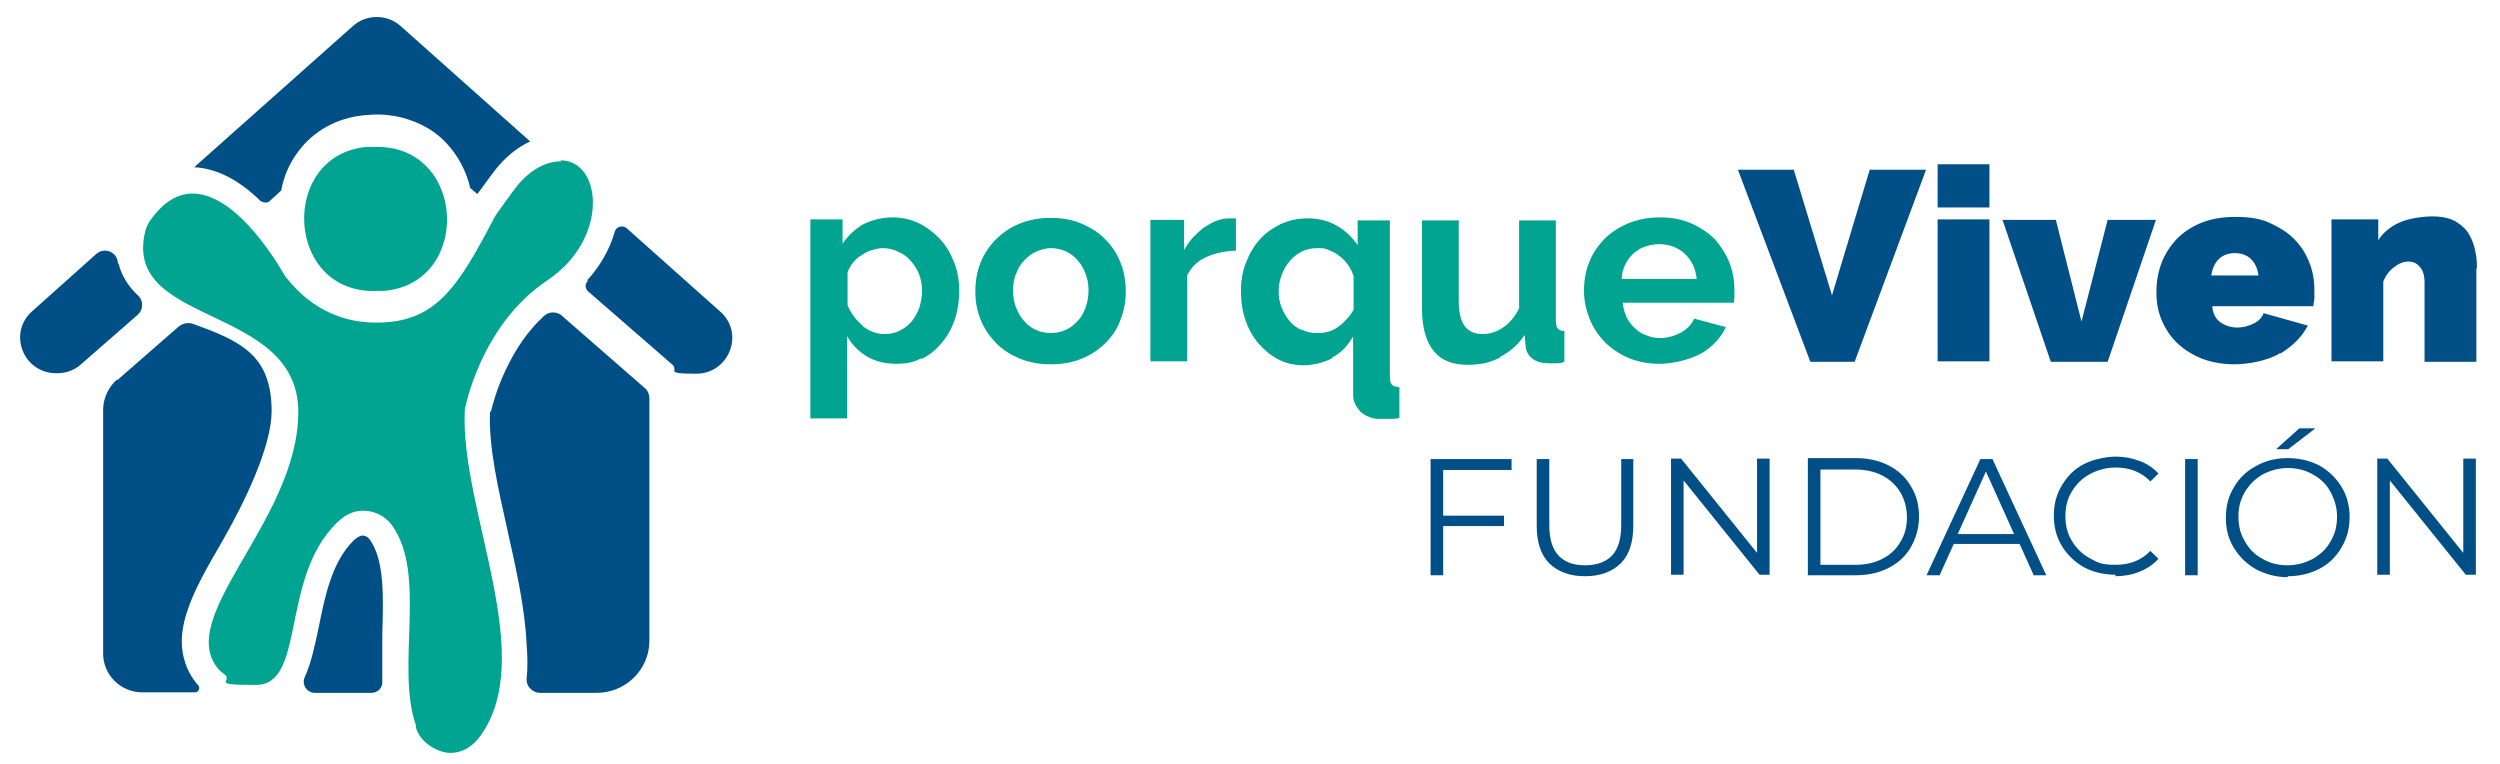 <svg xmlns="http://www.w3.org/2000/svg" width="157" height="48" viewBox="0 0 157 48" fill="none"><path d="M35.191 10.068C37.813 10.068 38.286 14.992 34.369 17.61C30.168 20.416 29.189 25.683 29.189 25.745C28.873 32.042 33.927 41.392 30.042 46.379C29.568 46.971 28.936 47.283 28.273 47.283C27.609 47.283 26.409 46.722 26.125 45.694C26.125 45.662 26.125 45.6 26.125 45.569C24.829 41.891 26.851 36.062 24.608 32.977C24.166 32.384 23.503 32.073 22.808 32.073C22.113 32.073 21.607 32.384 21.133 32.852C17.595 36.312 19.206 43.013 16.079 43.013C12.952 43.013 14.816 42.795 14.026 42.296C13.931 42.234 13.836 42.14 13.742 42.047C10.867 38.774 18.733 32.696 18.733 25.87C18.733 19.044 7.613 20.54 9.129 14.493C9.193 14.275 9.287 14.057 9.414 13.87C10.267 12.655 11.183 12.156 12.099 12.156C14.31 12.156 16.521 14.992 17.785 17.143C17.848 17.236 17.88 17.299 17.943 17.392C19.68 19.605 21.765 20.26 23.629 20.26C27.325 20.26 28.715 18.14 31.052 13.652C31.179 13.403 32.253 11.969 32.411 11.751C33.327 10.597 34.338 10.13 35.254 10.13" fill="#00A490"></path><path d="M23.029 9.226H23.567C29.284 9.101 29.663 17.766 24.135 18.265H23.819C17.88 18.639 17.47 9.725 23.029 9.226Z" fill="#00A490"></path><path d="M19.143 42.514C18.922 42.982 19.269 43.512 19.775 43.512H23.313C23.724 43.512 24.04 43.2 24.008 42.795C24.008 41.829 24.008 40.8 24.008 39.834C24.071 37.558 24.166 35.19 23.218 33.88C23.06 33.662 22.839 33.631 22.744 33.631C22.649 33.631 22.397 33.756 22.207 33.943C20.849 35.283 20.407 37.434 20.028 39.335C19.775 40.52 19.554 41.61 19.143 42.514Z" fill="#004F86"></path><path d="M7.361 23.875L11.183 20.54C11.468 20.291 11.847 20.229 12.163 20.353C13.426 20.821 14.721 21.288 15.637 22.099C16.238 22.629 17.059 23.595 17.059 25.808C17.059 28.021 15.385 31.512 13.932 34.036C13.047 35.564 12.194 37.029 11.752 38.4C11.468 39.242 11.373 40.021 11.436 40.706C11.531 41.579 11.847 42.358 12.447 43.044C12.605 43.2 12.447 43.48 12.257 43.48H8.941C7.582 43.48 6.477 42.39 6.477 41.049V25.745C6.477 25.029 6.792 24.343 7.329 23.844" fill="#004F86"></path><path d="M30.832 25.839C30.926 25.465 31.179 24.436 31.779 23.19C32.411 21.849 33.201 20.727 34.149 19.855C34.465 19.543 35.002 19.543 35.317 19.855L40.498 24.374C40.688 24.53 40.782 24.779 40.782 25.029V40.239C40.782 42.047 39.298 43.512 37.465 43.512H33.927C33.422 43.512 33.011 43.075 33.075 42.577C33.138 41.953 33.138 41.267 33.075 40.551C32.98 38.213 32.411 35.719 31.874 33.319C31.274 30.639 30.705 28.114 30.768 26.026V25.87" fill="#004F86"></path><path d="M36.865 17.61C37.529 16.893 38.034 16.083 38.382 15.21C38.477 14.992 38.54 14.774 38.603 14.556C38.698 14.213 39.108 14.12 39.361 14.338L45.237 19.574C46.785 20.945 45.774 23.47 43.72 23.47C41.667 23.47 42.646 23.283 42.236 22.909L36.929 18.296C36.739 18.109 36.708 17.829 36.929 17.642" fill="#004F86"></path><path d="M16.395 12.655C15.005 11.283 13.583 10.566 12.193 10.504L22.144 1.652C22.997 0.873 24.324 0.873 25.177 1.652L33.295 8.883C32.474 9.257 31.716 9.881 31.084 10.691C31.084 10.691 30.452 11.533 29.978 12.187L29.536 11.813C29.283 10.753 28.778 9.787 28.051 9.008C27.514 8.416 26.851 7.979 26.093 7.668C25.556 7.449 24.987 7.294 24.387 7.231C23.534 7.138 23.092 7.231 23.029 7.231H22.934C21.165 7.387 19.648 8.229 18.669 9.6C18.164 10.286 17.816 11.096 17.658 11.969L16.9 12.655C16.774 12.748 16.584 12.748 16.458 12.655" fill="#004F86"></path><path d="M2.022 19.543L6.034 15.958C6.508 15.522 7.266 15.771 7.392 16.395C7.392 16.457 7.392 16.52 7.455 16.582C7.645 17.33 8.056 17.984 8.656 18.546C9.035 18.888 9.003 19.449 8.656 19.761L5.086 22.878C4.676 23.252 4.138 23.439 3.601 23.439H3.538C1.453 23.439 0.474 20.914 2.022 19.543Z" fill="#004F86"></path><path d="M154.694 28.8V34.722L149.924 28.8H149.292V36.093H150.082V30.171L154.852 36.093H155.484V28.8H154.694ZM142.974 28.208H143.701L145.407 26.899H144.396L142.943 28.208H142.974ZM143.669 35.501C143.069 35.501 142.564 35.377 142.09 35.096C141.616 34.847 141.237 34.473 140.984 34.005C140.7 33.538 140.574 33.039 140.574 32.447C140.574 31.855 140.7 31.356 140.984 30.888C141.269 30.421 141.616 30.078 142.09 29.797C142.564 29.548 143.101 29.392 143.669 29.392C144.238 29.392 144.775 29.517 145.249 29.797C145.723 30.047 146.102 30.421 146.354 30.888C146.607 31.356 146.765 31.855 146.765 32.447C146.765 33.039 146.639 33.538 146.354 34.005C146.102 34.473 145.723 34.816 145.249 35.096C144.775 35.346 144.238 35.501 143.669 35.501ZM143.669 36.187C144.396 36.187 145.059 36.031 145.66 35.719C146.26 35.408 146.702 34.971 147.049 34.379C147.397 33.787 147.555 33.164 147.555 32.478C147.555 31.792 147.397 31.138 147.049 30.577C146.702 30.016 146.26 29.579 145.66 29.236C145.059 28.925 144.396 28.769 143.669 28.769C142.943 28.769 142.279 28.925 141.679 29.267C141.079 29.579 140.605 30.047 140.289 30.608C139.942 31.169 139.784 31.792 139.784 32.509C139.784 33.226 139.942 33.849 140.289 34.41C140.637 34.971 141.079 35.408 141.679 35.751C142.279 36.062 142.943 36.249 143.669 36.249M137.225 36.125H138.015V28.831H137.225V36.125ZM132.834 36.187C133.371 36.187 133.908 36.093 134.35 35.907C134.824 35.719 135.203 35.47 135.551 35.096L135.045 34.597C134.477 35.19 133.75 35.47 132.866 35.47C131.981 35.47 131.76 35.346 131.255 35.065C130.781 34.816 130.402 34.442 130.117 33.974C129.833 33.507 129.707 33.008 129.707 32.416C129.707 31.823 129.833 31.325 130.117 30.857C130.402 30.39 130.749 30.047 131.255 29.766C131.729 29.517 132.266 29.361 132.866 29.361C133.75 29.361 134.477 29.642 135.045 30.234L135.551 29.735C135.235 29.392 134.824 29.112 134.382 28.956C133.908 28.769 133.403 28.675 132.866 28.675C132.329 28.675 131.476 28.831 130.876 29.143C130.275 29.454 129.833 29.891 129.486 30.483C129.138 31.044 128.98 31.699 128.98 32.384C128.98 33.07 129.138 33.725 129.486 34.286C129.833 34.847 130.275 35.283 130.876 35.626C131.476 35.938 132.139 36.093 132.866 36.093M122.947 33.538L124.716 29.61L126.485 33.538H122.947ZM127.685 36.125H128.506L125.126 28.831H124.368L120.988 36.125H121.809L122.694 34.161H126.832L127.717 36.125H127.685ZM114.323 35.439V29.486H116.502C117.166 29.486 117.703 29.61 118.208 29.86C118.682 30.109 119.061 30.452 119.345 30.919C119.598 31.356 119.756 31.886 119.756 32.478C119.756 33.07 119.63 33.569 119.345 34.036C119.093 34.473 118.714 34.847 118.208 35.096C117.734 35.346 117.166 35.47 116.502 35.47H114.323V35.439ZM113.533 36.125H116.534C117.324 36.125 118.019 35.969 118.619 35.657C119.219 35.346 119.693 34.909 120.009 34.348C120.325 33.787 120.514 33.164 120.514 32.447C120.514 31.73 120.356 31.107 120.009 30.546C119.693 29.984 119.219 29.548 118.619 29.236C118.019 28.925 117.324 28.769 116.534 28.769H113.533V36.125ZM110.342 28.8V34.722L105.572 28.8H104.941V36.093H105.73V30.171L110.5 36.093H111.132V28.8H110.342ZM99.539 36.187C100.486 36.187 101.245 35.907 101.782 35.377C102.319 34.847 102.571 34.036 102.571 33.008V28.831H101.813V32.977C101.813 33.818 101.624 34.473 101.245 34.878C100.866 35.283 100.297 35.501 99.539 35.501C98.781 35.501 98.244 35.283 97.865 34.878C97.486 34.473 97.296 33.818 97.296 32.977V28.831H96.506V33.008C96.506 34.036 96.759 34.847 97.296 35.377C97.833 35.907 98.591 36.187 99.539 36.187ZM94.927 29.486V28.831H89.841V36.125H90.631V33.039H94.453V32.384H90.631V29.517H94.927V29.486Z" fill="#004F86"></path><path d="M155.547 16.831C155.547 16.52 155.547 16.177 155.452 15.803C155.389 15.429 155.263 15.086 155.073 14.743C154.884 14.4 154.599 14.151 154.252 13.932C153.904 13.714 153.399 13.59 152.767 13.59C152.135 13.59 151.282 13.714 150.714 13.964C150.145 14.213 149.671 14.587 149.355 15.086V13.777H146.418V22.691H149.671V17.673C149.829 17.299 150.05 16.987 150.366 16.769C150.682 16.52 150.966 16.426 151.251 16.426C151.535 16.426 151.756 16.52 151.946 16.738C152.135 16.925 152.262 17.267 152.262 17.704V22.722H155.515V16.862H155.547V16.831ZM138.868 17.299C138.931 16.862 139.089 16.52 139.342 16.27C139.594 16.021 139.942 15.896 140.352 15.896C140.763 15.896 141.111 16.021 141.363 16.27C141.616 16.52 141.774 16.862 141.837 17.299H138.836H138.868ZM143.227 22.192C143.985 21.725 144.554 21.164 144.933 20.447L142.153 19.668C142.058 19.948 141.837 20.166 141.521 20.322C141.205 20.478 140.858 20.571 140.51 20.571C140.163 20.571 139.784 20.478 139.468 20.26C139.152 20.042 138.962 19.699 138.931 19.231H145.28C145.28 19.107 145.312 18.951 145.344 18.764V18.234C145.344 17.61 145.249 17.049 145.028 16.488C144.807 15.927 144.491 15.429 144.08 15.023C143.669 14.587 143.132 14.275 142.532 13.995C141.932 13.714 141.205 13.621 140.384 13.621C139.563 13.621 138.868 13.745 138.236 13.995C137.636 14.244 137.099 14.587 136.688 15.023C136.277 15.46 135.961 15.958 135.74 16.52C135.519 17.112 135.424 17.704 135.424 18.358C135.424 19.013 135.519 19.543 135.74 20.073C135.961 20.603 136.277 21.101 136.688 21.506C137.099 21.912 137.636 22.255 138.236 22.504C138.868 22.753 139.563 22.878 140.352 22.878C141.142 22.878 142.406 22.66 143.164 22.192M132.36 22.722L135.393 13.808H132.36L130.718 20.197L129.107 13.808H125.758L128.791 22.722H132.36ZM124.937 10.317H121.683V13.029H124.937V10.317ZM124.937 13.777H121.683V22.691H124.937V13.777ZM109.142 10.66L113.691 22.722H116.471L120.956 10.66H117.418L115.049 18.546L112.648 10.66H109.11H109.142Z" fill="#004F86"></path><path d="M101.845 17.517C101.845 17.174 101.939 16.893 102.066 16.613C102.192 16.332 102.382 16.114 102.571 15.927C102.792 15.74 103.013 15.584 103.298 15.491C103.582 15.397 103.866 15.335 104.182 15.335C104.814 15.335 105.351 15.522 105.793 15.927C106.235 16.332 106.488 16.862 106.551 17.517H101.845ZM106.804 22.223C107.531 21.787 108.068 21.226 108.384 20.54L106.393 20.01C106.235 20.384 105.951 20.665 105.572 20.883C105.161 21.101 104.719 21.226 104.277 21.226C103.835 21.226 103.677 21.164 103.424 21.07C103.14 20.977 102.887 20.821 102.697 20.634C102.476 20.447 102.287 20.197 102.16 19.948C102.034 19.668 101.939 19.356 101.908 19.013H108.889C108.889 18.919 108.921 18.795 108.921 18.67V18.234C108.921 17.642 108.826 17.049 108.605 16.488C108.384 15.927 108.068 15.46 107.689 15.023C107.278 14.618 106.773 14.275 106.204 14.026C105.635 13.777 104.972 13.652 104.245 13.652C103.519 13.652 102.855 13.777 102.255 14.026C101.655 14.275 101.15 14.618 100.739 15.023C100.328 15.46 100.012 15.927 99.791 16.488C99.57 17.049 99.475 17.642 99.475 18.265C99.475 18.888 99.602 19.449 99.823 20.01C100.044 20.571 100.36 21.039 100.771 21.475C101.181 21.881 101.687 22.223 102.255 22.473C102.855 22.722 103.487 22.847 104.214 22.847C104.94 22.847 106.078 22.629 106.836 22.192M94.2 22.41C94.832 22.099 95.337 21.631 95.748 21.039L95.811 21.756C95.843 22.099 96.001 22.348 96.253 22.535C96.506 22.722 96.853 22.816 97.264 22.816C97.675 22.816 97.517 22.816 97.675 22.816C97.833 22.816 98.022 22.816 98.243 22.722V20.79C98.054 20.79 97.896 20.727 97.833 20.634C97.738 20.54 97.706 20.353 97.706 20.135V13.839H95.4V19.356C95.148 19.886 94.8 20.291 94.389 20.571C93.979 20.852 93.537 20.977 93.094 20.977C92.083 20.977 91.609 20.291 91.609 18.919V13.839H89.303V19.418C89.303 20.571 89.556 21.444 90.03 22.036C90.504 22.629 91.231 22.909 92.147 22.909C93.063 22.909 93.6 22.753 94.231 22.442M81.754 20.727C81.469 20.603 81.185 20.416 80.995 20.166C80.774 19.917 80.616 19.636 80.49 19.325C80.364 19.013 80.3 18.67 80.3 18.296C80.3 17.922 80.364 17.61 80.49 17.267C80.616 16.925 80.774 16.644 80.995 16.395C81.217 16.145 81.469 15.927 81.754 15.803C82.038 15.647 82.385 15.584 82.733 15.584C83.08 15.584 83.207 15.584 83.459 15.709C83.712 15.803 83.933 15.927 84.123 16.083C84.344 16.239 84.502 16.426 84.66 16.644C84.818 16.862 84.913 17.081 85.007 17.33V19.449C84.755 19.886 84.439 20.229 84.06 20.509C83.681 20.79 83.27 20.914 82.764 20.914C82.259 20.914 82.07 20.852 81.754 20.696M83.681 22.442C84.218 22.161 84.628 21.725 84.976 21.133V24.748C84.976 24.966 85.007 25.184 85.102 25.371C85.197 25.558 85.323 25.714 85.45 25.87C85.608 25.995 85.766 26.119 85.987 26.182C86.176 26.275 86.397 26.306 86.618 26.306H87.25C87.471 26.306 87.692 26.306 87.882 26.244V24.312C87.661 24.312 87.503 24.249 87.408 24.156C87.313 24.062 87.282 23.875 87.282 23.626V13.839H85.26V15.397C84.913 14.899 84.502 14.493 83.965 14.182C83.428 13.87 82.828 13.714 82.133 13.714C81.438 13.714 80.995 13.839 80.458 14.057C79.953 14.306 79.479 14.618 79.132 15.023C78.753 15.429 78.468 15.927 78.247 16.488C78.026 17.049 77.931 17.642 77.931 18.296C77.931 18.951 78.026 19.543 78.216 20.104C78.405 20.665 78.689 21.164 79.037 21.569C79.384 21.974 79.795 22.317 80.269 22.566C80.743 22.816 81.28 22.94 81.848 22.94C82.417 22.94 83.112 22.784 83.649 22.504M77.615 13.714H77.141C76.889 13.714 76.636 13.777 76.383 13.87C76.131 13.964 75.878 14.12 75.625 14.275C75.373 14.462 75.151 14.681 74.93 14.899C74.709 15.148 74.52 15.429 74.362 15.709V13.808H72.245V22.691H74.551V17.299C74.804 16.8 75.183 16.395 75.752 16.145C76.289 15.896 76.92 15.771 77.615 15.74V13.683V13.714ZM63.811 17.205C63.937 16.862 64.095 16.582 64.316 16.364C64.537 16.114 64.79 15.927 65.074 15.803C65.359 15.678 65.674 15.584 65.99 15.584C66.306 15.584 66.622 15.647 66.906 15.771C67.191 15.896 67.444 16.083 67.665 16.332C67.886 16.582 68.044 16.862 68.17 17.174C68.296 17.517 68.36 17.86 68.36 18.234C68.36 18.608 68.296 18.982 68.17 19.325C68.044 19.668 67.886 19.948 67.665 20.166C67.444 20.416 67.191 20.603 66.906 20.727C66.622 20.852 66.306 20.914 65.99 20.914C65.674 20.914 65.359 20.852 65.074 20.727C64.79 20.603 64.537 20.416 64.316 20.166C64.095 19.917 63.937 19.636 63.811 19.325C63.684 19.013 63.621 18.639 63.621 18.234C63.621 17.829 63.684 17.486 63.811 17.174M67.981 22.504C68.581 22.255 69.055 21.912 69.465 21.506C69.876 21.07 70.192 20.603 70.381 20.042C70.603 19.48 70.697 18.888 70.697 18.296C70.697 17.704 70.603 17.081 70.381 16.52C70.16 15.958 69.844 15.46 69.434 15.055C69.023 14.618 68.518 14.306 67.949 14.057C67.38 13.808 66.717 13.683 65.99 13.683C65.264 13.683 64.6 13.808 64 14.057C63.4 14.306 62.926 14.649 62.516 15.055C62.105 15.491 61.789 15.958 61.568 16.52C61.347 17.081 61.252 17.673 61.252 18.296C61.252 18.919 61.347 19.48 61.568 20.042C61.789 20.603 62.105 21.07 62.516 21.506C62.926 21.943 63.432 22.255 64 22.504C64.6 22.753 65.232 22.878 65.99 22.878C66.749 22.878 67.38 22.753 67.981 22.504ZM54.176 20.447C53.765 20.104 53.449 19.699 53.228 19.169V17.081C53.323 16.862 53.418 16.675 53.576 16.488C53.734 16.301 53.892 16.145 54.113 16.021C54.302 15.896 54.523 15.771 54.745 15.709C54.966 15.647 55.187 15.584 55.408 15.584C55.755 15.584 56.103 15.647 56.387 15.803C56.703 15.927 56.956 16.114 57.177 16.364C57.398 16.613 57.588 16.893 57.714 17.205C57.84 17.517 57.904 17.891 57.904 18.265C57.904 18.639 57.84 18.951 57.746 19.294C57.619 19.636 57.461 19.917 57.272 20.166C57.051 20.416 56.83 20.603 56.514 20.758C56.229 20.914 55.913 20.977 55.566 20.977C55.06 20.977 54.618 20.821 54.176 20.478M57.904 22.535C58.377 22.286 58.788 21.974 59.136 21.538C59.483 21.133 59.767 20.634 59.957 20.073C60.146 19.512 60.241 18.888 60.241 18.265C60.241 17.642 60.146 17.049 59.925 16.488C59.704 15.927 59.42 15.429 59.041 15.023C58.662 14.618 58.219 14.275 57.714 14.026C57.209 13.777 56.64 13.652 56.04 13.652C55.44 13.652 54.745 13.808 54.208 14.088C53.67 14.4 53.26 14.805 52.912 15.304V13.777H50.891V26.275H53.197V21.101C53.481 21.631 53.923 22.067 54.429 22.379C54.966 22.691 55.566 22.847 56.292 22.847C57.019 22.847 57.398 22.722 57.872 22.504" fill="#00A490"></path></svg>
